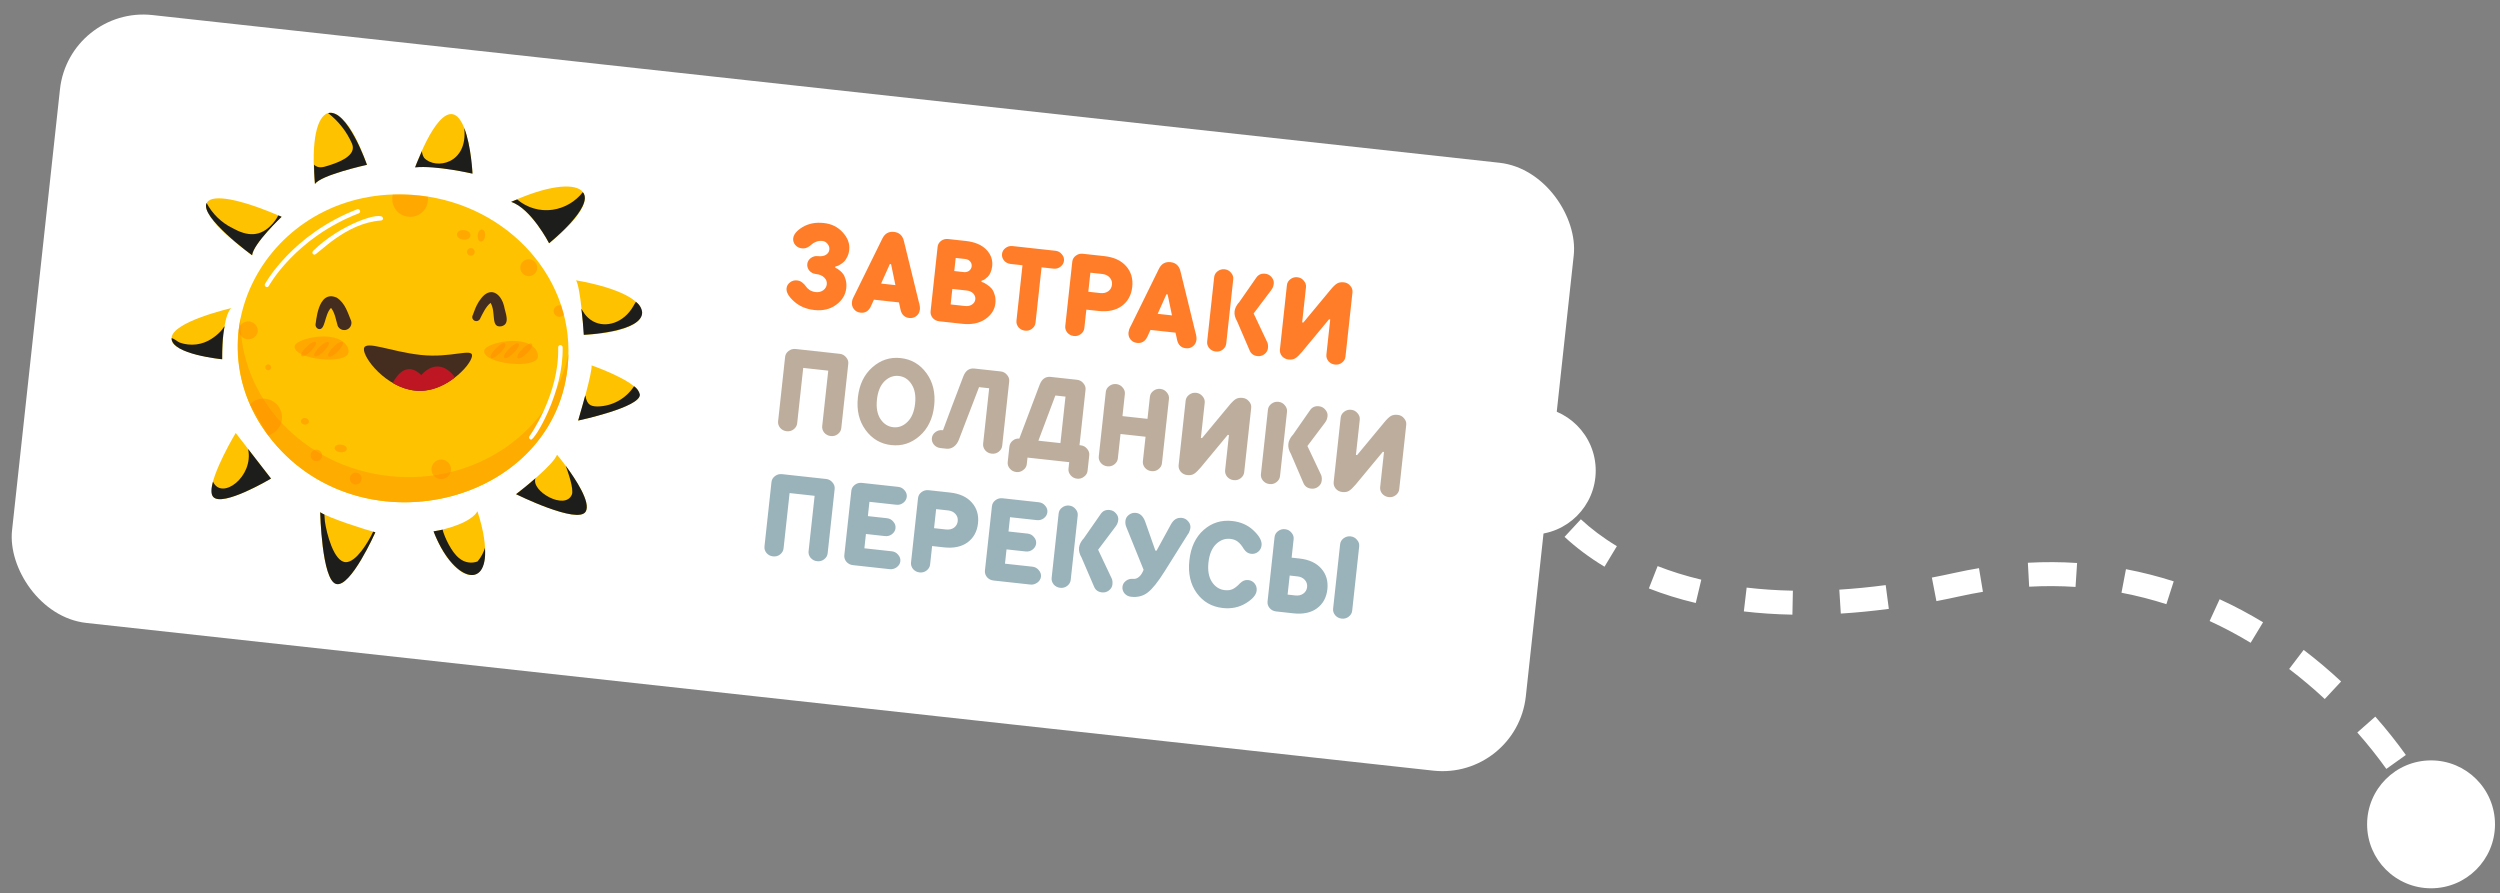 <?xml version="1.0" encoding="UTF-8"?> <svg xmlns="http://www.w3.org/2000/svg" width="417" height="149" viewBox="0 0 417 149" fill="none"><rect x="0" y="0" width="417" height="149" fill="#808080" stroke="none"/> <path fill-rule="evenodd" clip-rule="evenodd" d="M255.5 89.167C249.609 89.167 244.833 84.391 244.833 78.5C244.833 72.609 249.609 67.834 255.5 67.834C261.391 67.834 266.166 72.609 266.166 78.5C266.166 84.391 261.391 89.167 255.5 89.167ZM267.631 94.527C265.051 92.972 262.838 91.284 260.967 89.55L263.687 86.617C265.353 88.161 267.346 89.685 269.695 91.1L267.631 94.527ZM346.2 97.898C343.699 97.735 341.12 97.716 338.464 97.86L338.248 93.866C341.062 93.714 343.8 93.733 346.459 93.906L346.2 97.898ZM282.852 100.581C280.026 99.909 277.422 99.087 275.031 98.15L276.491 94.426C278.703 95.293 281.128 96.059 283.777 96.689L282.852 100.581ZM330.753 98.713C329.494 98.923 328.22 99.169 326.93 99.453C325.597 99.747 324.284 100.018 322.993 100.267L322.236 96.339C323.492 96.097 324.77 95.833 326.069 95.547C327.426 95.248 328.768 94.989 330.096 94.768L330.753 98.713ZM361.352 100.778C358.95 100.006 356.454 99.362 353.864 98.869L354.611 94.94C357.367 95.464 360.023 96.149 362.576 96.97L361.352 100.778ZM315.057 101.56C312.281 101.927 309.611 102.185 307.046 102.345L306.797 98.352C309.267 98.199 311.845 97.95 314.534 97.595L315.057 101.56ZM298.974 102.526C296.126 102.471 293.428 102.285 290.874 101.985L291.34 98.012C293.76 98.296 296.329 98.474 299.052 98.527L298.974 102.526ZM375.409 107.218C373.242 105.908 370.96 104.687 368.565 103.587L370.235 99.952C372.774 101.118 375.189 102.411 377.478 103.796L375.409 107.218ZM387.77 116.598C385.936 114.888 383.954 113.204 381.829 111.588L384.25 108.404C386.488 110.105 388.571 111.876 390.497 113.672L387.77 116.598ZM398.041 128.255C396.658 126.319 395.043 124.267 393.2 122.178L396.2 119.532C398.135 121.725 399.835 123.884 401.296 125.93L398.041 128.255ZM405.5 148.167C399.609 148.167 394.833 143.391 394.833 137.5C394.833 131.609 399.609 126.833 405.5 126.833C411.391 126.833 416.166 131.609 416.166 137.5C416.166 143.391 411.391 148.167 405.5 148.167Z" fill="white"></path> <rect width="254.022" height="102.007" rx="14" transform="matrix(0.994 0.109 -0.108 0.994 11.514 0.986)" fill="white"></rect> <path d="M94.676 61.12C92.096 84.816 59.315 92.009 44.724 72.611C31.288 54.785 46.13 30 70.015 32.613C84.924 34.244 96.233 46.818 94.676 61.12Z" fill="#FFC200"></path> <path d="M44.724 72.611C42.613 69.864 41.112 66.698 40.32 63.326C39.527 59.954 39.462 56.452 40.129 53.054C39.841 66.049 50.348 77.808 64.921 79.403C79.303 80.976 92.23 72.011 94.809 59.007C94.436 83.885 59.982 92.897 44.724 72.611Z" fill="#FFAC00"></path> <path d="M78.812 28.964C78.812 28.964 72.752 27.559 69.237 27.916C71.445 21.997 75.118 15.436 77.432 21.347C78.599 24.321 78.812 28.964 78.812 28.964Z" fill="#FFC200"></path> <path d="M91.59 40.572C91.59 40.572 88.61 34.781 85.261 33.673C96.93 28.359 102.699 31.622 91.59 40.572Z" fill="#FFC200"></path> <path d="M97.378 55.847C97.291 54.466 96.815 47.941 96.084 46.757C110.793 49.345 110.33 55.3 97.378 55.847Z" fill="#FFC200"></path> <path d="M96.436 70.151C96.807 68.924 98.779 62.252 98.683 60.951C100.433 61.558 106.594 63.944 106.724 65.812C106.864 67.933 96.436 70.151 96.436 70.151Z" fill="#FFC200"></path> <path d="M97.698 85.324C96.411 87.541 86.077 82.429 86.077 82.429C87.46 81.372 92.268 77.523 92.917 75.852C94.339 77.565 98.814 83.385 97.698 85.324Z" fill="#FFC200"></path> <path d="M72.316 88.635C74.581 88.26 78.566 87.139 79.642 85.284C83.926 98.506 76.375 99.155 72.316 88.635Z" fill="#FFC200"></path> <path d="M62.609 88.789C62.609 88.789 58.495 98.051 56.081 97.409C53.667 96.767 53.41 85.439 53.41 85.439C54.889 86.424 61.029 88.386 62.609 88.789Z" fill="#FFC200"></path> <path d="M45.206 79.826C45.206 79.826 37.096 84.655 35.555 82.87C34.177 81.296 38.23 74.029 39.317 72.22C43.413 77.495 36.964 69.182 45.206 79.826Z" fill="#FFC200"></path> <path d="M37.06 59.924C34.862 59.684 28.378 58.633 28.621 56.399C28.667 53.66 38.566 51.4 38.566 51.4C37.231 52.633 37.045 58.084 37.06 59.924Z" fill="#FFC200"></path> <path d="M46.972 36.164C46.972 36.164 42.261 40.624 42.047 42.58C29.879 33.686 32.652 29.934 46.972 36.164Z" fill="#FFC200"></path> <path d="M61.209 27.49C61.209 27.49 53.446 29.199 52.534 30.701C51.152 16.017 56.827 14.896 61.209 27.49Z" fill="#FFC200"></path> <path d="M78.734 59.376C78.554 61.025 74.052 65.677 69.253 65.152C64.308 64.611 60.541 59.647 60.702 58.167C60.863 56.687 65.098 58.648 70.175 59.203C75.252 59.759 78.885 57.984 78.734 59.376Z" fill="#442C1E"></path> <path d="M75.899 62.944C72.719 65.457 69.16 66.002 65.493 63.873C66.282 62.41 67.951 60.287 70.276 62.566C70.276 62.566 72.983 59.088 75.899 62.944Z" fill="#BE1622"></path> <path d="M58.58 53.545C57.99 52.154 57.592 50.568 56.172 49.649C52.914 48.188 52.723 54.091 52.628 54.08C52.606 54.252 52.646 54.427 52.74 54.573C52.834 54.719 52.976 54.827 53.142 54.878C54.29 55.159 54.102 52.455 55.216 51.353C55.869 52.166 56.028 53.362 56.333 54.367C56.461 54.638 56.686 54.852 56.964 54.966C57.241 55.08 57.551 55.086 57.833 54.983C58.114 54.88 58.347 54.675 58.486 54.409C58.624 54.143 58.658 53.835 58.58 53.545V53.545Z" fill="#442C1E"></path> <path d="M84.074 51.048C83.728 49.528 82.386 47.898 80.783 49.205C79.319 50.528 78.924 52.657 78.807 52.644C78.747 52.808 78.751 52.989 78.819 53.149C78.887 53.31 79.014 53.438 79.174 53.509C79.334 53.579 79.514 53.586 79.678 53.528C79.843 53.47 79.979 53.352 80.059 53.196C80.495 52.325 81.068 51.083 81.833 50.521C82.787 52.108 81.775 54.734 83.632 54.425C85.201 54.048 84.258 52.151 84.074 51.048Z" fill="#442C1E"></path> <path opacity="0.4" d="M51.826 58.59C50.272 60.125 49.512 59.411 51.104 57.865C52.696 56.319 53.425 57.044 51.826 58.59Z" fill="#FF8500"></path> <path opacity="0.4" d="M53.995 58.612C52.441 60.147 51.681 59.434 53.273 57.888C54.865 56.342 55.572 57.064 53.995 58.612Z" fill="#FF8500"></path> <path opacity="0.4" d="M56.337 58.63C54.749 60.206 54.02 59.482 55.602 57.89C57.184 56.299 57.94 57.041 56.337 58.63Z" fill="#FF8500"></path> <path opacity="0.4" d="M83.431 58.859C81.844 60.435 81.115 59.711 82.696 58.119C84.278 56.528 85.035 57.27 83.431 58.859Z" fill="#FF8500"></path> <path opacity="0.4" d="M85.667 58.889C84.073 60.457 83.351 59.733 84.925 58.141C86.5 56.548 87.271 57.3 85.667 58.889Z" fill="#FF8500"></path> <path opacity="0.4" d="M87.895 58.917C86.308 60.486 85.579 59.761 87.16 58.17C88.742 56.578 89.506 57.329 87.895 58.917Z" fill="#FF8500"></path> <path opacity="0.4" d="M78.473 39.299C78.357 40.361 76.109 40.108 76.223 39.053C76.338 37.998 78.588 38.244 78.473 39.299Z" fill="#FF8500"></path> <path opacity="0.4" d="M80.913 39.351C80.767 40.692 79.537 40.557 79.683 39.217C79.829 37.876 81.059 38.01 80.913 39.351Z" fill="#FF8500"></path> <path opacity="0.4" d="M79.185 42.084C79.166 42.255 79.081 42.411 78.947 42.519C78.812 42.627 78.641 42.677 78.47 42.658C78.299 42.639 78.143 42.553 78.035 42.419C77.927 42.285 77.877 42.114 77.896 41.943C77.914 41.772 78 41.615 78.134 41.507C78.268 41.4 78.44 41.35 78.611 41.368C78.782 41.387 78.938 41.473 79.046 41.607C79.154 41.741 79.204 41.913 79.185 42.084Z" fill="#FF8500"></path> <path opacity="0.4" d="M53.733 76.073C53.705 76.328 53.578 76.561 53.378 76.721C53.178 76.881 52.923 76.956 52.669 76.928C52.414 76.9 52.181 76.772 52.021 76.573C51.86 76.373 51.786 76.118 51.813 75.863C51.841 75.609 51.969 75.376 52.169 75.215C52.368 75.055 52.623 74.981 52.878 75.008C53.132 75.036 53.365 75.164 53.526 75.364C53.686 75.563 53.761 75.819 53.733 76.073V76.073Z" fill="#FF8500"></path> <path opacity="0.4" d="M57.848 74.907C57.756 75.757 55.726 75.535 55.819 74.685C55.911 73.835 57.942 74.049 57.848 74.907Z" fill="#FF8500"></path> <path opacity="0.4" d="M60.319 79.93C60.291 80.19 60.16 80.429 59.956 80.593C59.752 80.757 59.491 80.833 59.231 80.804C58.971 80.776 58.732 80.645 58.568 80.441C58.404 80.237 58.328 79.976 58.356 79.715C58.384 79.455 58.515 79.216 58.719 79.052C58.923 78.888 59.184 78.812 59.445 78.841C59.705 78.869 59.944 79 60.108 79.204C60.272 79.409 60.348 79.67 60.319 79.93V79.93Z" fill="#FF8500"></path> <path opacity="0.4" d="M44.724 72.611C45.188 72.489 45.618 72.262 45.98 71.946C46.341 71.631 46.625 71.236 46.808 70.793C46.992 70.349 47.07 69.869 47.037 69.391C47.004 68.912 46.861 68.447 46.619 68.032C46.377 67.618 46.041 67.265 45.64 67.002C45.239 66.738 44.782 66.571 44.306 66.514C43.829 66.456 43.346 66.51 42.894 66.67C42.441 66.831 42.033 67.093 41.699 67.438L44.724 72.611Z" fill="#FF8500"></path> <path opacity="0.4" d="M51.539 70.413C51.474 70.552 51.367 70.667 51.233 70.741C51.099 70.816 50.946 70.847 50.793 70.831C50.641 70.814 50.498 70.75 50.383 70.648C50.269 70.546 50.189 70.411 50.155 70.262C50.191 70.093 50.289 69.943 50.429 69.841C50.57 69.74 50.743 69.694 50.915 69.713C51.087 69.732 51.246 69.814 51.362 69.943C51.477 70.073 51.54 70.24 51.539 70.413V70.413Z" fill="#FF8500"></path> <path opacity="0.4" d="M45.226 61.322C45.212 61.453 45.147 61.572 45.045 61.654C44.943 61.736 44.812 61.774 44.682 61.76C44.552 61.745 44.432 61.68 44.35 61.578C44.268 61.476 44.23 61.345 44.244 61.215C44.259 61.085 44.324 60.966 44.426 60.884C44.528 60.802 44.658 60.764 44.789 60.778C44.919 60.792 45.038 60.858 45.12 60.96C45.202 61.062 45.24 61.192 45.226 61.322V61.322Z" fill="#FF8500"></path> <path opacity="0.4" d="M43.008 55.274C42.937 55.675 42.716 56.034 42.39 56.278C42.064 56.522 41.658 56.633 41.253 56.589C40.848 56.545 40.475 56.349 40.209 56.04C39.943 55.731 39.805 55.333 39.821 54.926C39.893 54.525 40.114 54.166 40.44 53.922C40.766 53.678 41.172 53.567 41.577 53.611C41.982 53.655 42.355 53.852 42.621 54.16C42.886 54.469 43.025 54.867 43.008 55.274V55.274Z" fill="#FF8500"></path> <path opacity="0.4" d="M75.225 78.455C75.178 78.886 74.962 79.281 74.624 79.553C74.285 79.824 73.853 79.951 73.422 79.903C72.99 79.856 72.595 79.639 72.323 79.301C72.052 78.963 71.925 78.53 71.972 78.099C72.019 77.667 72.236 77.272 72.574 77.001C72.912 76.729 73.344 76.603 73.776 76.65C74.207 76.697 74.602 76.914 74.874 77.252C75.146 77.591 75.272 78.023 75.225 78.455V78.455Z" fill="#FF8500"></path> <path opacity="0.4" d="M68.081 36.145C67.656 36.104 67.246 35.97 66.878 35.755C66.51 35.539 66.193 35.245 65.949 34.895C65.705 34.545 65.54 34.146 65.465 33.726C65.391 33.306 65.408 32.874 65.516 32.462C67.47 32.381 69.427 32.494 71.359 32.797C71.424 33.246 71.385 33.704 71.245 34.135C71.104 34.566 70.866 34.959 70.549 35.283C70.231 35.607 69.844 35.853 69.416 36.003C68.988 36.152 68.531 36.201 68.081 36.145V36.145Z" fill="#FF8500"></path> <path opacity="0.4" d="M89.602 44.803C89.561 45.176 89.374 45.517 89.081 45.752C88.789 45.987 88.415 46.096 88.042 46.055C87.669 46.014 87.327 45.827 87.092 45.535C86.857 45.242 86.748 44.868 86.788 44.495C86.829 44.122 87.016 43.78 87.309 43.545C87.601 43.31 87.975 43.201 88.348 43.242C88.721 43.283 89.063 43.47 89.298 43.763C89.533 44.055 89.642 44.429 89.602 44.803V44.803Z" fill="#FF8500"></path> <path opacity="0.4" d="M94.049 52.503C93.937 52.639 93.79 52.741 93.624 52.799C93.458 52.857 93.279 52.868 93.107 52.832C92.934 52.795 92.775 52.713 92.647 52.593C92.518 52.472 92.425 52.319 92.377 52.15C92.329 51.981 92.328 51.801 92.374 51.632C92.421 51.462 92.513 51.308 92.64 51.187C92.768 51.066 92.926 50.982 93.098 50.944C93.27 50.906 93.449 50.916 93.615 50.973L94.049 52.503Z" fill="#FF8500"></path> <g style="mix-blend-mode:soft-light"> <path d="M44.204 47.353C44.25 47.269 48.72 39.106 59.61 34.892C59.697 34.87 59.79 34.88 59.87 34.921C59.95 34.962 60.013 35.031 60.046 35.115C60.079 35.199 60.08 35.292 60.048 35.377C60.017 35.461 59.956 35.532 59.877 35.574C49.243 39.682 44.888 47.613 44.841 47.697C44.796 47.782 44.718 47.845 44.627 47.872C44.535 47.9 44.435 47.889 44.351 47.844C44.266 47.798 44.203 47.721 44.176 47.629C44.148 47.537 44.158 47.438 44.204 47.353V47.353Z" fill="white"></path> </g> <g style="mix-blend-mode:soft-light"> <path d="M52.43 42.485C52.362 42.476 52.298 42.448 52.245 42.405C52.192 42.361 52.152 42.304 52.13 42.239C52.108 42.174 52.104 42.105 52.119 42.038C52.134 41.971 52.168 41.91 52.216 41.861C56.802 37.329 63.807 35.092 63.887 36.399C63.891 36.447 63.886 36.495 63.871 36.54C63.856 36.586 63.832 36.628 63.8 36.664C63.769 36.7 63.73 36.73 63.687 36.75C63.643 36.771 63.596 36.782 63.548 36.784C57.567 37.175 52.972 42.544 52.43 42.485Z" fill="white"></path> </g> <g style="mix-blend-mode:soft-light"> <path d="M88.581 73.325C88.517 73.319 88.456 73.296 88.403 73.258C88.351 73.221 88.31 73.17 88.284 73.111C88.258 73.053 88.248 72.988 88.255 72.924C88.262 72.86 88.286 72.799 88.325 72.748C88.377 72.68 93.321 65.74 93.103 57.938C93.101 57.84 93.138 57.744 93.206 57.673C93.275 57.602 93.368 57.561 93.467 57.559C93.565 57.557 93.661 57.594 93.732 57.663C93.803 57.731 93.844 57.825 93.846 57.923C94.035 65.38 89.211 73.394 88.581 73.325Z" fill="white"></path> </g> <path opacity="0.4" d="M58.141 58.746C57.901 60.944 48.904 59.96 49.144 57.762C49.243 56.846 52.394 55.893 54.878 56.165C57.361 56.437 58.24 57.831 58.141 58.746Z" fill="#FF8500"></path> <path opacity="0.4" d="M89.739 59.49C89.499 61.688 80.51 60.704 80.749 58.506C80.849 57.59 83.999 56.638 86.483 56.909C88.967 57.181 89.838 58.574 89.739 59.49Z" fill="#FF8500"></path> <g style="mix-blend-mode:soft-light"> <path d="M61.209 27.49C61.209 27.49 53.447 29.198 52.534 30.7C52.534 30.7 52.405 29.299 52.375 27.465C53.047 28.102 53.807 27.933 54.622 27.666C56.623 27.055 59.51 25.94 58.728 23.993C57.848 21.974 56.472 20.209 54.727 18.862C57.935 18.071 61.209 27.49 61.209 27.49Z" fill="#1D1D1B"></path> </g> <g style="mix-blend-mode:soft-light"> <path d="M78.812 28.964C78.812 28.964 72.752 27.56 69.236 27.916C69.236 27.916 69.684 26.727 70.376 25.209C70.403 25.611 70.532 26 70.749 26.34C72.65 28.357 78.105 27.352 77.431 21.347C78.598 24.322 78.812 28.964 78.812 28.964Z" fill="#1D1D1B"></path> </g> <g style="mix-blend-mode:soft-light"> <path d="M91.589 40.571C91.589 40.571 88.609 34.781 85.26 33.673C85.26 33.673 85.635 33.499 86.261 33.264C87.065 33.952 88.006 34.462 89.022 34.76C90.037 35.057 91.104 35.136 92.152 34.99C94.155 34.698 95.969 33.646 97.217 32.053C99.22 34.422 91.589 40.571 91.589 40.571Z" fill="#1D1D1B"></path> </g> <g style="mix-blend-mode:soft-light"> <path d="M97.378 55.847C96.948 48.764 96.293 52.192 98.949 53.609C101.05 54.744 104.051 53.871 105.648 51.05C105.784 50.821 105.915 50.568 106.065 50.355C106.348 50.552 106.588 50.807 106.768 51.102C106.947 51.398 107.063 51.727 107.108 52.07C107.24 55.428 97.378 55.847 97.378 55.847Z" fill="#1D1D1B"></path> </g> <g style="mix-blend-mode:soft-light"> <path d="M96.435 70.15C97.931 65.124 97.517 65.731 97.749 66.461C98.011 67.32 98.346 67.787 99.627 67.801C100.848 67.785 102.047 67.469 103.117 66.88C104.187 66.291 105.096 65.447 105.762 64.424C106.247 64.748 106.59 65.244 106.723 65.812C106.863 67.933 96.435 70.15 96.435 70.15Z" fill="#1D1D1B"></path> </g> <g style="mix-blend-mode:soft-light"> <path d="M97.698 85.325C96.411 87.541 86.077 82.429 86.077 82.429C86.077 82.429 87.692 81.212 89.333 79.761C88.464 81.89 94.25 85.192 95.38 82.513C95.768 81.599 94.7 78.613 94.35 77.67C96.042 79.968 98.575 83.804 97.698 85.325Z" fill="#1D1D1B"></path> </g> <g style="mix-blend-mode:soft-light"> <path d="M72.316 88.634C72.844 88.543 73.337 88.449 73.83 88.347C74.063 89.403 75.321 92.218 76.671 93.166C77.083 93.501 77.576 93.721 78.1 93.806C78.624 93.891 79.161 93.836 79.658 93.649C80.218 92.981 80.64 92.208 80.899 91.375C81.362 98.632 75.466 96.808 72.316 88.634Z" fill="#1D1D1B"></path> </g> <g style="mix-blend-mode:soft-light"> <path d="M62.609 88.789C62.609 88.789 58.495 98.051 56.081 97.409C53.667 96.767 53.41 85.439 53.41 85.439C53.634 85.585 53.867 85.715 54.109 85.827C54.158 86.263 54.152 86.729 54.188 86.941C54.459 88.883 55.668 93.775 57.715 93.77C59.432 93.728 61.375 90.522 62.243 88.682L62.609 88.789Z" fill="#1D1D1B"></path> </g> <g style="mix-blend-mode:soft-light"> <path d="M45.207 79.826C45.207 79.826 37.097 84.655 35.556 82.87C35.154 82.411 35.219 81.469 35.521 80.331C36.979 83.552 42.374 79.487 41.384 74.893L45.207 79.826Z" fill="#1D1D1B"></path> </g> <g style="mix-blend-mode:soft-light"> <path d="M37.06 59.925C37.06 59.925 28.584 59.124 28.621 56.407C29.046 56.453 29.581 56.986 29.964 57.139C30.851 57.458 31.8 57.564 32.734 57.449C33.669 57.334 34.563 57 35.345 56.475C38.761 54.246 36.998 52.118 37.06 59.925Z" fill="#1D1D1B"></path> </g> <g style="mix-blend-mode:soft-light"> <path d="M46.972 36.164C46.972 36.164 42.261 40.623 42.048 42.58C42.048 42.58 33.298 36.188 34.464 33.861C35.422 35.671 36.925 37.132 38.761 38.038C41.229 39.406 43.42 39.646 45.519 37.258C46.777 35.779 46.051 35.767 46.972 36.164Z" fill="#1D1D1B"></path> </g> <path d="M137.186 40.191C136.789 40.148 136.428 40.196 136.104 40.334C135.782 40.46 135.531 40.614 135.35 40.795C135.169 40.977 134.937 41.139 134.653 41.282C134.371 41.412 134.064 41.459 133.733 41.423C133.295 41.375 132.933 41.188 132.647 40.862C132.375 40.523 132.261 40.155 132.305 39.758C132.378 39.082 132.91 38.449 133.899 37.86C134.902 37.272 136.073 37.052 137.412 37.198C138.711 37.34 139.767 37.865 140.58 38.772C141.406 39.681 141.763 40.652 141.651 41.686C141.602 42.136 141.484 42.539 141.298 42.895C141.125 43.251 140.928 43.525 140.706 43.715C140.498 43.894 140.287 44.045 140.073 44.169C139.871 44.294 139.702 44.37 139.565 44.395L139.338 44.451L139.316 44.649C139.368 44.669 139.438 44.703 139.526 44.753C139.63 44.791 139.798 44.903 140.033 45.09C140.269 45.263 140.468 45.466 140.631 45.699C140.806 45.932 140.951 46.264 141.066 46.692C141.181 47.107 141.212 47.566 141.157 48.07C141.036 49.183 140.472 50.108 139.467 50.843C138.461 51.578 137.25 51.867 135.831 51.712C134.48 51.564 133.351 51.086 132.447 50.276C131.543 49.466 131.126 48.736 131.197 48.087C131.24 47.689 131.43 47.361 131.766 47.103C132.118 46.833 132.512 46.722 132.949 46.77C133.281 46.806 133.57 46.925 133.816 47.126C134.064 47.314 134.256 47.516 134.394 47.732C134.531 47.949 134.743 48.16 135.029 48.365C135.317 48.558 135.659 48.675 136.057 48.719C136.547 48.773 136.967 48.671 137.317 48.414C137.667 48.157 137.864 47.824 137.909 47.413C137.955 46.989 137.814 46.618 137.487 46.3C137.174 45.971 136.706 45.772 136.083 45.704C135.646 45.656 135.284 45.469 134.998 45.143C134.726 44.804 134.612 44.436 134.655 44.039C134.698 43.641 134.888 43.313 135.225 43.055C135.576 42.785 135.971 42.674 136.408 42.722C136.978 42.784 137.428 42.713 137.759 42.507C138.105 42.29 138.298 41.996 138.338 41.625C138.375 41.28 138.275 40.968 138.038 40.687C137.815 40.394 137.531 40.229 137.186 40.191ZM150.214 51.676L149.946 50.44L145.771 49.983L145.243 51.133C144.878 51.897 144.305 52.237 143.523 52.151C143.072 52.102 142.711 51.908 142.439 51.57C142.168 51.232 142.056 50.837 142.106 50.387C142.121 50.241 142.16 50.071 142.221 49.876C142.296 49.683 142.366 49.53 142.432 49.417L142.534 49.227L147.184 39.776C147.596 38.949 148.239 38.584 149.114 38.68C149.989 38.775 150.538 39.271 150.762 40.168L153.27 50.401C153.418 50.887 153.474 51.295 153.438 51.627C153.389 52.077 153.195 52.438 152.857 52.71C152.519 52.981 152.125 53.093 151.674 53.043C150.892 52.958 150.405 52.502 150.214 51.676ZM149.354 47.558L148.629 44.059L148.43 44.037L146.968 47.297L149.354 47.558ZM158.145 39.869L161.068 40.189C162.592 40.355 163.74 40.837 164.512 41.632C165.283 42.427 165.612 43.349 165.498 44.396C165.457 44.78 165.365 45.132 165.222 45.452C165.095 45.76 164.942 45.998 164.762 46.166C164.598 46.322 164.435 46.459 164.275 46.575C164.116 46.679 163.982 46.745 163.872 46.773L163.726 46.817L163.704 47.016C163.769 47.036 163.86 47.067 163.976 47.106C164.106 47.147 164.314 47.264 164.602 47.456C164.891 47.635 165.143 47.844 165.359 48.082C165.574 48.321 165.751 48.662 165.891 49.106C166.043 49.552 166.09 50.047 166.031 50.59C165.914 51.664 165.349 52.548 164.334 53.242C163.321 53.922 162.053 54.179 160.528 54.012L156.652 53.588C156.214 53.54 155.852 53.353 155.566 53.026C155.294 52.688 155.18 52.32 155.223 51.923L156.394 41.166C156.438 40.769 156.628 40.441 156.964 40.182C157.314 39.926 157.708 39.821 158.145 39.869ZM162.147 50.789C162.466 50.569 162.645 50.28 162.684 49.922C162.723 49.564 162.61 49.243 162.346 48.96C162.082 48.676 161.711 48.508 161.234 48.456L158.848 48.195L158.567 50.78L160.952 51.041C161.43 51.093 161.828 51.009 162.147 50.789ZM159.173 45.212L160.763 45.386C161.108 45.424 161.404 45.349 161.653 45.162C161.903 44.961 162.044 44.715 162.075 44.423C162.108 44.119 162.024 43.848 161.822 43.611C161.619 43.374 161.346 43.237 161.001 43.199L159.411 43.025L159.173 45.212ZM169.545 53.49L170.551 44.244L168.563 44.027C168.126 43.979 167.764 43.792 167.478 43.465C167.206 43.127 167.092 42.759 167.135 42.362C167.178 41.964 167.368 41.636 167.705 41.378C168.056 41.108 168.451 40.996 168.888 41.044L176.045 41.828C176.483 41.875 176.837 42.068 177.109 42.407C177.395 42.733 177.517 43.095 177.473 43.493C177.43 43.89 177.233 44.224 176.882 44.494C176.545 44.752 176.158 44.858 175.721 44.81L173.732 44.592L172.726 53.838C172.683 54.235 172.485 54.569 172.134 54.839C171.797 55.098 171.41 55.203 170.973 55.155C170.536 55.107 170.174 54.92 169.887 54.593C169.616 54.255 169.502 53.887 169.545 53.49ZM181.528 48.664L183.496 48.88C184.04 48.939 184.493 48.841 184.856 48.586C185.221 48.317 185.428 47.951 185.479 47.487C185.528 47.036 185.403 46.641 185.105 46.299C184.807 45.958 184.393 45.759 183.863 45.701L181.875 45.483L181.528 48.664ZM187.846 44.406C188.67 45.342 189.007 46.492 188.859 47.857C188.71 49.222 188.132 50.279 187.125 51.027C186.12 51.762 184.809 52.041 183.192 51.864L181.203 51.647L180.868 54.729C180.825 55.126 180.627 55.46 180.276 55.73C179.94 55.988 179.553 56.094 179.115 56.046C178.678 55.998 178.316 55.811 178.03 55.484C177.758 55.146 177.644 54.778 177.687 54.38L178.856 43.644C178.899 43.246 179.089 42.918 179.426 42.66C179.777 42.39 180.171 42.279 180.609 42.327L184.187 42.718C185.804 42.895 187.024 43.458 187.846 44.406ZM196.345 56.724L196.077 55.487L191.902 55.031L191.374 56.18C191.009 56.945 190.436 57.284 189.654 57.199C189.203 57.15 188.842 56.956 188.57 56.617C188.299 56.279 188.187 55.885 188.236 55.434C188.252 55.288 188.291 55.118 188.352 54.924C188.427 54.731 188.497 54.578 188.563 54.464L188.665 54.274L193.315 44.824C193.727 43.997 194.37 43.631 195.245 43.727C196.119 43.823 196.669 44.319 196.893 45.215L199.4 55.449C199.549 55.934 199.605 56.343 199.569 56.674C199.52 57.125 199.326 57.486 198.988 57.757C198.65 58.029 198.256 58.14 197.805 58.091C197.023 58.005 196.536 57.55 196.345 56.724ZM195.485 52.606L194.76 49.106L194.561 49.084L193.099 52.345L195.485 52.606ZM205.704 46.582L204.535 57.318C204.492 57.716 204.295 58.05 203.943 58.32C203.607 58.578 203.22 58.683 202.782 58.635C202.345 58.587 201.983 58.4 201.697 58.074C201.425 57.736 201.311 57.368 201.354 56.97L202.523 46.233C202.566 45.836 202.756 45.508 203.093 45.25C203.444 44.98 203.839 44.868 204.276 44.916C204.713 44.964 205.068 45.157 205.34 45.495C205.626 45.822 205.747 46.184 205.704 46.582ZM209.107 52.285L211.315 56.953C211.485 57.24 211.544 57.616 211.494 58.08C211.451 58.477 211.253 58.811 210.902 59.081C210.565 59.339 210.178 59.444 209.741 59.397C209.105 59.327 208.67 59.011 208.436 58.449L206.349 53.593C206.009 53.02 205.868 52.468 205.926 51.938C205.952 51.699 206.026 51.452 206.147 51.197C206.282 50.944 206.404 50.749 206.513 50.613L206.695 50.412L209.557 46.299C209.907 45.801 210.399 45.586 211.036 45.656C211.473 45.704 211.828 45.897 212.099 46.235C212.386 46.562 212.507 46.923 212.464 47.321C212.441 47.533 212.393 47.729 212.319 47.909C212.248 48.075 212.181 48.196 212.119 48.269L212.047 48.382L209.107 52.285ZM213.489 58.298L214.658 47.561C214.701 47.164 214.891 46.836 215.228 46.577C215.579 46.307 215.973 46.196 216.411 46.244C216.848 46.292 217.203 46.485 217.474 46.823C217.761 47.15 217.882 47.512 217.839 47.909L217.2 53.775L217.399 53.796L221.914 48.355C222.348 47.826 222.715 47.47 223.016 47.289C223.318 47.107 223.7 47.042 224.164 47.092C224.602 47.14 224.956 47.333 225.228 47.672C225.514 47.998 225.636 48.36 225.593 48.758L224.424 59.494C224.38 59.892 224.183 60.226 223.832 60.496C223.495 60.754 223.108 60.859 222.671 60.811C222.233 60.764 221.872 60.576 221.585 60.25C221.314 59.912 221.199 59.544 221.243 59.146L221.881 53.281L221.682 53.259L217.167 58.7C216.721 59.228 216.347 59.583 216.045 59.764C215.757 59.948 215.381 60.014 214.917 59.963C214.48 59.915 214.118 59.728 213.831 59.402C213.56 59.063 213.446 58.695 213.489 58.298Z" fill="#FF7D29"></path> <path d="M141.494 60.681L140.325 71.418C140.282 71.816 140.085 72.149 139.733 72.419C139.397 72.678 139.01 72.783 138.572 72.735C138.135 72.687 137.773 72.5 137.487 72.174C137.215 71.835 137.101 71.468 137.144 71.07L138.151 61.825L133.976 61.368L132.969 70.613C132.926 71.011 132.728 71.345 132.377 71.615C132.041 71.873 131.654 71.978 131.216 71.93C130.779 71.882 130.417 71.695 130.131 71.369C129.859 71.031 129.745 70.663 129.788 70.265L130.957 59.529C131 59.131 131.19 58.803 131.527 58.545C131.878 58.275 132.272 58.163 132.71 58.211L140.066 59.016C140.503 59.064 140.858 59.257 141.129 59.595C141.416 59.922 141.537 60.284 141.494 60.681ZM151.362 70.372C152.067 69.685 152.492 68.672 152.638 67.333C152.784 65.994 152.586 64.913 152.046 64.089C151.518 63.267 150.81 62.807 149.922 62.71C149.034 62.613 148.238 62.908 147.533 63.595C146.841 64.284 146.422 65.298 146.276 66.637C146.13 67.976 146.321 69.056 146.849 69.878C147.389 70.702 148.104 71.162 148.992 71.26C149.88 71.357 150.67 71.061 151.362 70.372ZM154.539 62.25C155.625 63.736 156.051 65.547 155.819 67.681C155.587 69.815 154.781 71.491 153.401 72.708C152.021 73.925 150.443 74.436 148.667 74.242C146.891 74.048 145.46 73.207 144.375 71.72C143.289 70.233 142.863 68.423 143.095 66.289C143.327 64.155 144.133 62.479 145.513 61.262C146.893 60.045 148.471 59.533 150.247 59.728C152.023 59.922 153.454 60.763 154.539 62.25ZM162.534 61.474L166.908 61.953C167.345 62.001 167.7 62.194 167.972 62.532C168.258 62.859 168.379 63.221 168.336 63.618L167.167 74.355C167.124 74.752 166.927 75.086 166.575 75.356C166.239 75.615 165.852 75.72 165.414 75.672C164.977 75.624 164.615 75.437 164.329 75.111C164.057 74.772 163.943 74.404 163.986 74.007L164.993 64.761L163.303 64.576L159.932 73.362C159.745 73.851 159.462 74.236 159.082 74.516C158.705 74.784 158.297 74.893 157.86 74.845L156.865 74.737C156.428 74.689 156.066 74.502 155.78 74.175C155.508 73.837 155.394 73.469 155.437 73.071C155.481 72.674 155.671 72.346 156.007 72.088C156.358 71.817 156.753 71.706 157.19 71.754L157.29 71.765C157.423 71.404 157.915 70.09 158.765 67.822C159.629 65.556 160.268 63.876 160.682 62.781C161.055 61.816 161.673 61.38 162.534 61.474ZM176.035 65.97L173.202 73.506L176.88 73.909L177.725 66.154L176.035 65.97ZM168.087 77.071L168.368 74.486C168.411 74.089 168.595 73.76 168.918 73.5C169.256 73.229 169.624 73.115 170.021 73.158L173.414 64.174C173.787 63.209 174.404 62.773 175.266 62.868L179.64 63.346C180.077 63.394 180.432 63.587 180.703 63.925C180.99 64.252 181.111 64.614 181.068 65.011L180.061 74.257L180.26 74.278C180.698 74.326 181.052 74.519 181.324 74.858C181.61 75.184 181.732 75.546 181.688 75.944L181.407 78.528C181.364 78.926 181.167 79.253 180.817 79.51C180.479 79.782 180.092 79.893 179.654 79.846C179.217 79.798 178.856 79.604 178.571 79.264C178.298 78.939 178.183 78.578 178.226 78.18L178.345 77.087L171.387 76.326L171.268 77.419C171.224 77.817 171.028 78.144 170.678 78.401C170.34 78.672 169.952 78.784 169.515 78.736C169.077 78.688 168.716 78.495 168.431 78.155C168.158 77.83 168.043 77.469 168.087 77.071ZM183.277 76.118L184.446 65.381C184.49 64.983 184.679 64.655 185.016 64.397C185.367 64.127 185.762 64.016 186.199 64.064C186.636 64.112 186.991 64.305 187.263 64.643C187.549 64.969 187.671 65.331 187.627 65.729L187.227 69.407L191.402 69.864L191.802 66.186C191.846 65.788 192.036 65.46 192.372 65.202C192.723 64.932 193.118 64.821 193.555 64.869C193.993 64.916 194.347 65.11 194.619 65.448C194.905 65.774 195.027 66.136 194.983 66.534L193.814 77.27C193.771 77.668 193.574 78.002 193.223 78.272C192.886 78.53 192.499 78.635 192.062 78.588C191.624 78.54 191.262 78.353 190.976 78.026C190.704 77.688 190.59 77.32 190.633 76.922L191.077 72.847L186.902 72.39L186.458 76.466C186.415 76.863 186.218 77.197 185.867 77.467C185.53 77.725 185.143 77.831 184.706 77.783C184.268 77.735 183.906 77.548 183.62 77.221C183.348 76.883 183.234 76.515 183.277 76.118ZM196.596 77.575L197.765 66.838C197.809 66.441 197.998 66.113 198.335 65.854C198.686 65.584 199.081 65.473 199.518 65.521C199.955 65.569 200.31 65.762 200.582 66.1C200.868 66.427 200.99 66.789 200.946 67.186L200.308 73.052L200.506 73.073L205.022 67.632C205.455 67.103 205.822 66.747 206.124 66.566C206.425 66.384 206.808 66.319 207.272 66.37C207.709 66.417 208.064 66.61 208.335 66.949C208.622 67.275 208.743 67.637 208.7 68.035L207.531 78.771C207.488 79.169 207.29 79.503 206.939 79.773C206.603 80.031 206.216 80.136 205.778 80.088C205.341 80.041 204.979 79.853 204.693 79.527C204.421 79.189 204.307 78.821 204.35 78.423L204.989 72.558L204.79 72.536L200.274 77.977C199.828 78.505 199.454 78.86 199.153 79.042C198.864 79.225 198.488 79.291 198.024 79.24C197.587 79.192 197.225 79.005 196.939 78.679C196.667 78.34 196.553 77.972 196.596 77.575ZM214.673 68.688L213.504 79.425C213.461 79.822 213.263 80.156 212.912 80.426C212.576 80.685 212.189 80.79 211.751 80.742C211.314 80.694 210.952 80.507 210.666 80.18C210.394 79.842 210.28 79.474 210.323 79.077L211.492 68.34C211.535 67.942 211.725 67.615 212.062 67.356C212.413 67.086 212.807 66.975 213.245 67.023C213.682 67.071 214.037 67.264 214.308 67.602C214.595 67.928 214.716 68.291 214.673 68.688ZM218.076 74.392L220.283 79.06C220.453 79.347 220.513 79.722 220.462 80.186C220.419 80.584 220.222 80.918 219.871 81.188C219.534 81.446 219.147 81.551 218.71 81.503C218.073 81.434 217.638 81.118 217.405 80.556L215.318 75.7C214.978 75.126 214.837 74.574 214.895 74.044C214.921 73.805 214.994 73.559 215.116 73.304C215.251 73.05 215.373 72.856 215.481 72.72L215.664 72.519L218.526 68.406C218.875 67.907 219.368 67.693 220.004 67.763C220.442 67.811 220.796 68.004 221.068 68.342C221.354 68.668 221.476 69.03 221.433 69.428C221.409 69.64 221.361 69.836 221.288 70.016C221.216 70.182 221.15 70.302 221.088 70.376L221.015 70.489L218.076 74.392ZM222.458 80.404L223.626 69.668C223.67 69.27 223.86 68.942 224.196 68.684C224.548 68.414 224.942 68.303 225.379 68.351C225.817 68.399 226.171 68.592 226.443 68.93C226.729 69.256 226.851 69.618 226.808 70.016L226.169 75.881L226.368 75.903L230.883 70.462C231.316 69.933 231.684 69.577 231.985 69.395C232.287 69.214 232.669 69.148 233.133 69.199C233.57 69.247 233.925 69.44 234.197 69.778C234.483 70.105 234.605 70.467 234.561 70.864L233.392 81.601C233.349 81.999 233.152 82.332 232.8 82.602C232.464 82.861 232.077 82.966 231.64 82.918C231.202 82.87 230.84 82.683 230.554 82.357C230.282 82.018 230.168 81.65 230.211 81.253L230.85 75.388L230.651 75.366L226.136 80.807C225.689 81.335 225.315 81.689 225.014 81.871C224.726 82.054 224.35 82.12 223.886 82.07C223.448 82.022 223.087 81.835 222.8 81.508C222.529 81.17 222.414 80.802 222.458 80.404Z" fill="#BDAD9D"></path> <path d="M139.221 81.558L138.052 92.295C138.009 92.692 137.812 93.026 137.46 93.296C137.124 93.554 136.737 93.66 136.299 93.612C135.862 93.564 135.5 93.377 135.214 93.05C134.942 92.712 134.828 92.344 134.871 91.947L135.878 82.701L131.703 82.244L130.696 91.49C130.653 91.887 130.456 92.221 130.104 92.491C129.768 92.749 129.381 92.855 128.943 92.807C128.506 92.759 128.144 92.572 127.858 92.246C127.586 91.907 127.472 91.539 127.515 91.142L128.684 80.405C128.727 80.007 128.917 79.68 129.254 79.421C129.605 79.151 130 79.04 130.437 79.088L137.793 79.893C138.23 79.941 138.585 80.134 138.857 80.472C139.143 80.798 139.264 81.16 139.221 81.558ZM144.178 91.456L148.75 91.956C149.188 92.004 149.542 92.197 149.814 92.535C150.1 92.862 150.222 93.224 150.178 93.621C150.135 94.019 149.931 94.352 149.567 94.621C149.204 94.876 148.823 94.982 148.426 94.939L142.262 94.264C141.825 94.216 141.463 94.029 141.177 93.703C140.905 93.365 140.791 92.997 140.834 92.599L142.003 81.862C142.046 81.465 142.236 81.137 142.573 80.879C142.924 80.609 143.318 80.497 143.756 80.545L149.82 81.209C150.257 81.257 150.612 81.45 150.883 81.788C151.17 82.114 151.291 82.476 151.248 82.874C151.205 83.272 151.007 83.605 150.656 83.876C150.319 84.134 149.932 84.239 149.495 84.191L145.022 83.702L144.762 86.088L147.943 86.436C148.38 86.483 148.735 86.677 149.007 87.015C149.293 87.341 149.414 87.703 149.371 88.101C149.328 88.498 149.131 88.832 148.779 89.102C148.443 89.361 148.056 89.466 147.618 89.418L144.437 89.07L144.178 91.456ZM155.8 88.1L157.769 88.315C158.312 88.375 158.765 88.277 159.128 88.022C159.493 87.753 159.7 87.387 159.751 86.923C159.8 86.472 159.676 86.076 159.377 85.735C159.079 85.394 158.665 85.194 158.135 85.136L156.147 84.919L155.8 88.1ZM162.118 83.842C162.942 84.777 163.279 85.927 163.131 87.293C162.982 88.658 162.404 89.715 161.398 90.463C160.392 91.198 159.081 91.477 157.464 91.3L155.476 91.082L155.14 94.164C155.097 94.562 154.9 94.896 154.548 95.166C154.212 95.424 153.825 95.529 153.387 95.481C152.95 95.433 152.588 95.246 152.302 94.92C152.03 94.582 151.916 94.214 151.959 93.816L153.128 83.08C153.171 82.682 153.361 82.354 153.698 82.096C154.049 81.826 154.444 81.715 154.881 81.763L158.46 82.154C160.077 82.331 161.296 82.894 162.118 83.842ZM167.631 94.022L172.204 94.522C172.641 94.57 172.996 94.763 173.268 95.101C173.554 95.428 173.675 95.79 173.632 96.188C173.589 96.585 173.385 96.918 173.02 97.187C172.657 97.442 172.277 97.548 171.879 97.505L165.716 96.83C165.279 96.782 164.917 96.595 164.63 96.269C164.359 95.931 164.245 95.563 164.288 95.165L165.457 84.429C165.5 84.031 165.69 83.703 166.027 83.445C166.378 83.175 166.772 83.064 167.21 83.111L173.273 83.775C173.711 83.823 174.065 84.016 174.337 84.354C174.623 84.68 174.745 85.042 174.702 85.44C174.658 85.838 174.461 86.172 174.11 86.442C173.773 86.7 173.386 86.805 172.949 86.757L168.475 86.268L168.216 88.654L171.397 89.002C171.834 89.05 172.189 89.243 172.46 89.581C172.747 89.907 172.868 90.269 172.825 90.667C172.782 91.065 172.584 91.398 172.233 91.668C171.896 91.927 171.509 92.032 171.072 91.984L167.891 91.636L167.631 94.022ZM179.763 85.994L178.594 96.73C178.551 97.128 178.353 97.462 178.002 97.732C177.665 97.99 177.278 98.095 176.841 98.048C176.404 98 176.042 97.813 175.755 97.486C175.484 97.148 175.37 96.78 175.413 96.382L176.582 85.646C176.625 85.248 176.815 84.92 177.152 84.662C177.503 84.392 177.897 84.281 178.335 84.329C178.772 84.376 179.127 84.57 179.398 84.908C179.685 85.234 179.806 85.596 179.763 85.994ZM183.165 91.698L185.373 96.366C185.543 96.653 185.603 97.028 185.552 97.492C185.509 97.889 185.312 98.223 184.961 98.493C184.624 98.752 184.237 98.857 183.8 98.809C183.163 98.739 182.728 98.424 182.494 97.861L180.408 93.006C180.068 92.432 179.927 91.88 179.984 91.35C180.01 91.111 180.084 90.864 180.206 90.609C180.341 90.356 180.463 90.161 180.571 90.026L180.754 89.824L183.616 85.711C183.965 85.213 184.458 84.999 185.094 85.068C185.532 85.116 185.886 85.309 186.158 85.647C186.444 85.974 186.566 86.336 186.522 86.734C186.499 86.946 186.451 87.141 186.378 87.321C186.306 87.488 186.24 87.608 186.178 87.682L186.105 87.794L183.165 91.698ZM198.14 89.111L194.245 95.324C193.142 97.082 192.203 98.253 191.428 98.839C190.667 99.426 189.743 99.66 188.656 99.541C188.218 99.494 187.857 99.306 187.57 98.98C187.299 98.642 187.184 98.274 187.228 97.876C187.271 97.479 187.461 97.151 187.798 96.892C188.149 96.622 188.543 96.511 188.981 96.559C189.338 96.598 189.672 96.487 189.982 96.226C190.293 95.965 190.55 95.571 190.755 95.043L187.902 87.991C187.739 87.638 187.679 87.262 187.722 86.865C187.766 86.467 187.956 86.139 188.292 85.881C188.643 85.611 189.038 85.5 189.475 85.548C190.178 85.624 190.694 86.117 191.024 87.025L192.714 91.837L192.912 91.859L195.299 87.493C195.737 86.669 196.348 86.299 197.13 86.385C197.567 86.433 197.921 86.626 198.193 86.964C198.479 87.291 198.601 87.653 198.558 88.05C198.539 88.223 198.493 88.399 198.42 88.578C198.36 88.76 198.298 88.894 198.235 88.981L198.14 89.111ZM202.826 90.771C202.134 91.46 201.716 92.473 201.57 93.812C201.424 95.151 201.615 96.231 202.142 97.054C202.683 97.877 203.397 98.338 204.285 98.435C204.829 98.494 205.285 98.43 205.654 98.243C206.038 98.043 206.428 97.73 206.823 97.304C207.244 96.881 207.7 96.696 208.191 96.75C208.641 96.799 209.003 96.993 209.274 97.331C209.546 97.669 209.657 98.064 209.608 98.514C209.529 99.243 208.922 99.948 207.789 100.629C206.668 101.311 205.392 101.574 203.961 101.417C202.132 101.217 200.686 100.388 199.624 98.931C198.563 97.473 198.151 95.651 198.389 93.464C198.627 91.277 199.421 89.587 200.772 88.393C202.122 87.2 203.712 86.703 205.541 86.903C206.972 87.06 208.162 87.592 209.109 88.501C210.069 89.41 210.51 90.23 210.431 90.959C210.382 91.41 210.188 91.771 209.85 92.042C209.512 92.314 209.118 92.425 208.667 92.376C208.177 92.322 207.771 92.043 207.45 91.538C207.156 91.037 206.843 90.653 206.509 90.389C206.191 90.113 205.76 89.945 205.216 89.885C204.328 89.788 203.532 90.083 202.826 90.771ZM226.713 91.131L225.544 101.867C225.501 102.265 225.304 102.599 224.952 102.869C224.616 103.127 224.229 103.232 223.791 103.185C223.354 103.137 222.992 102.95 222.706 102.623C222.434 102.285 222.32 101.917 222.363 101.519L223.532 90.783C223.575 90.385 223.765 90.057 224.102 89.799C224.453 89.529 224.848 89.418 225.285 89.466C225.722 89.514 226.077 89.707 226.349 90.045C226.635 90.371 226.756 90.733 226.713 91.131ZM216.41 96.14L215.118 95.999L214.772 99.18L216.064 99.321C216.594 99.379 217.042 99.274 217.406 99.005C217.771 98.737 217.978 98.377 218.027 97.926C218.076 97.476 217.951 97.08 217.653 96.739C217.355 96.398 216.941 96.198 216.41 96.14ZM220.394 94.846C221.218 95.781 221.555 96.931 221.406 98.296C221.258 99.662 220.68 100.718 219.673 101.467C218.668 102.202 217.356 102.481 215.739 102.304L212.857 101.988C212.419 101.94 212.057 101.753 211.771 101.427C211.499 101.089 211.385 100.721 211.428 100.323L212.597 89.586C212.641 89.189 212.831 88.861 213.167 88.603C213.518 88.332 213.913 88.221 214.35 88.269C214.788 88.317 215.142 88.51 215.414 88.848C215.7 89.175 215.822 89.537 215.778 89.934L215.443 93.016L216.735 93.158C218.352 93.335 219.572 93.897 220.394 94.846Z" fill="#9AB2BA"></path> </svg> 